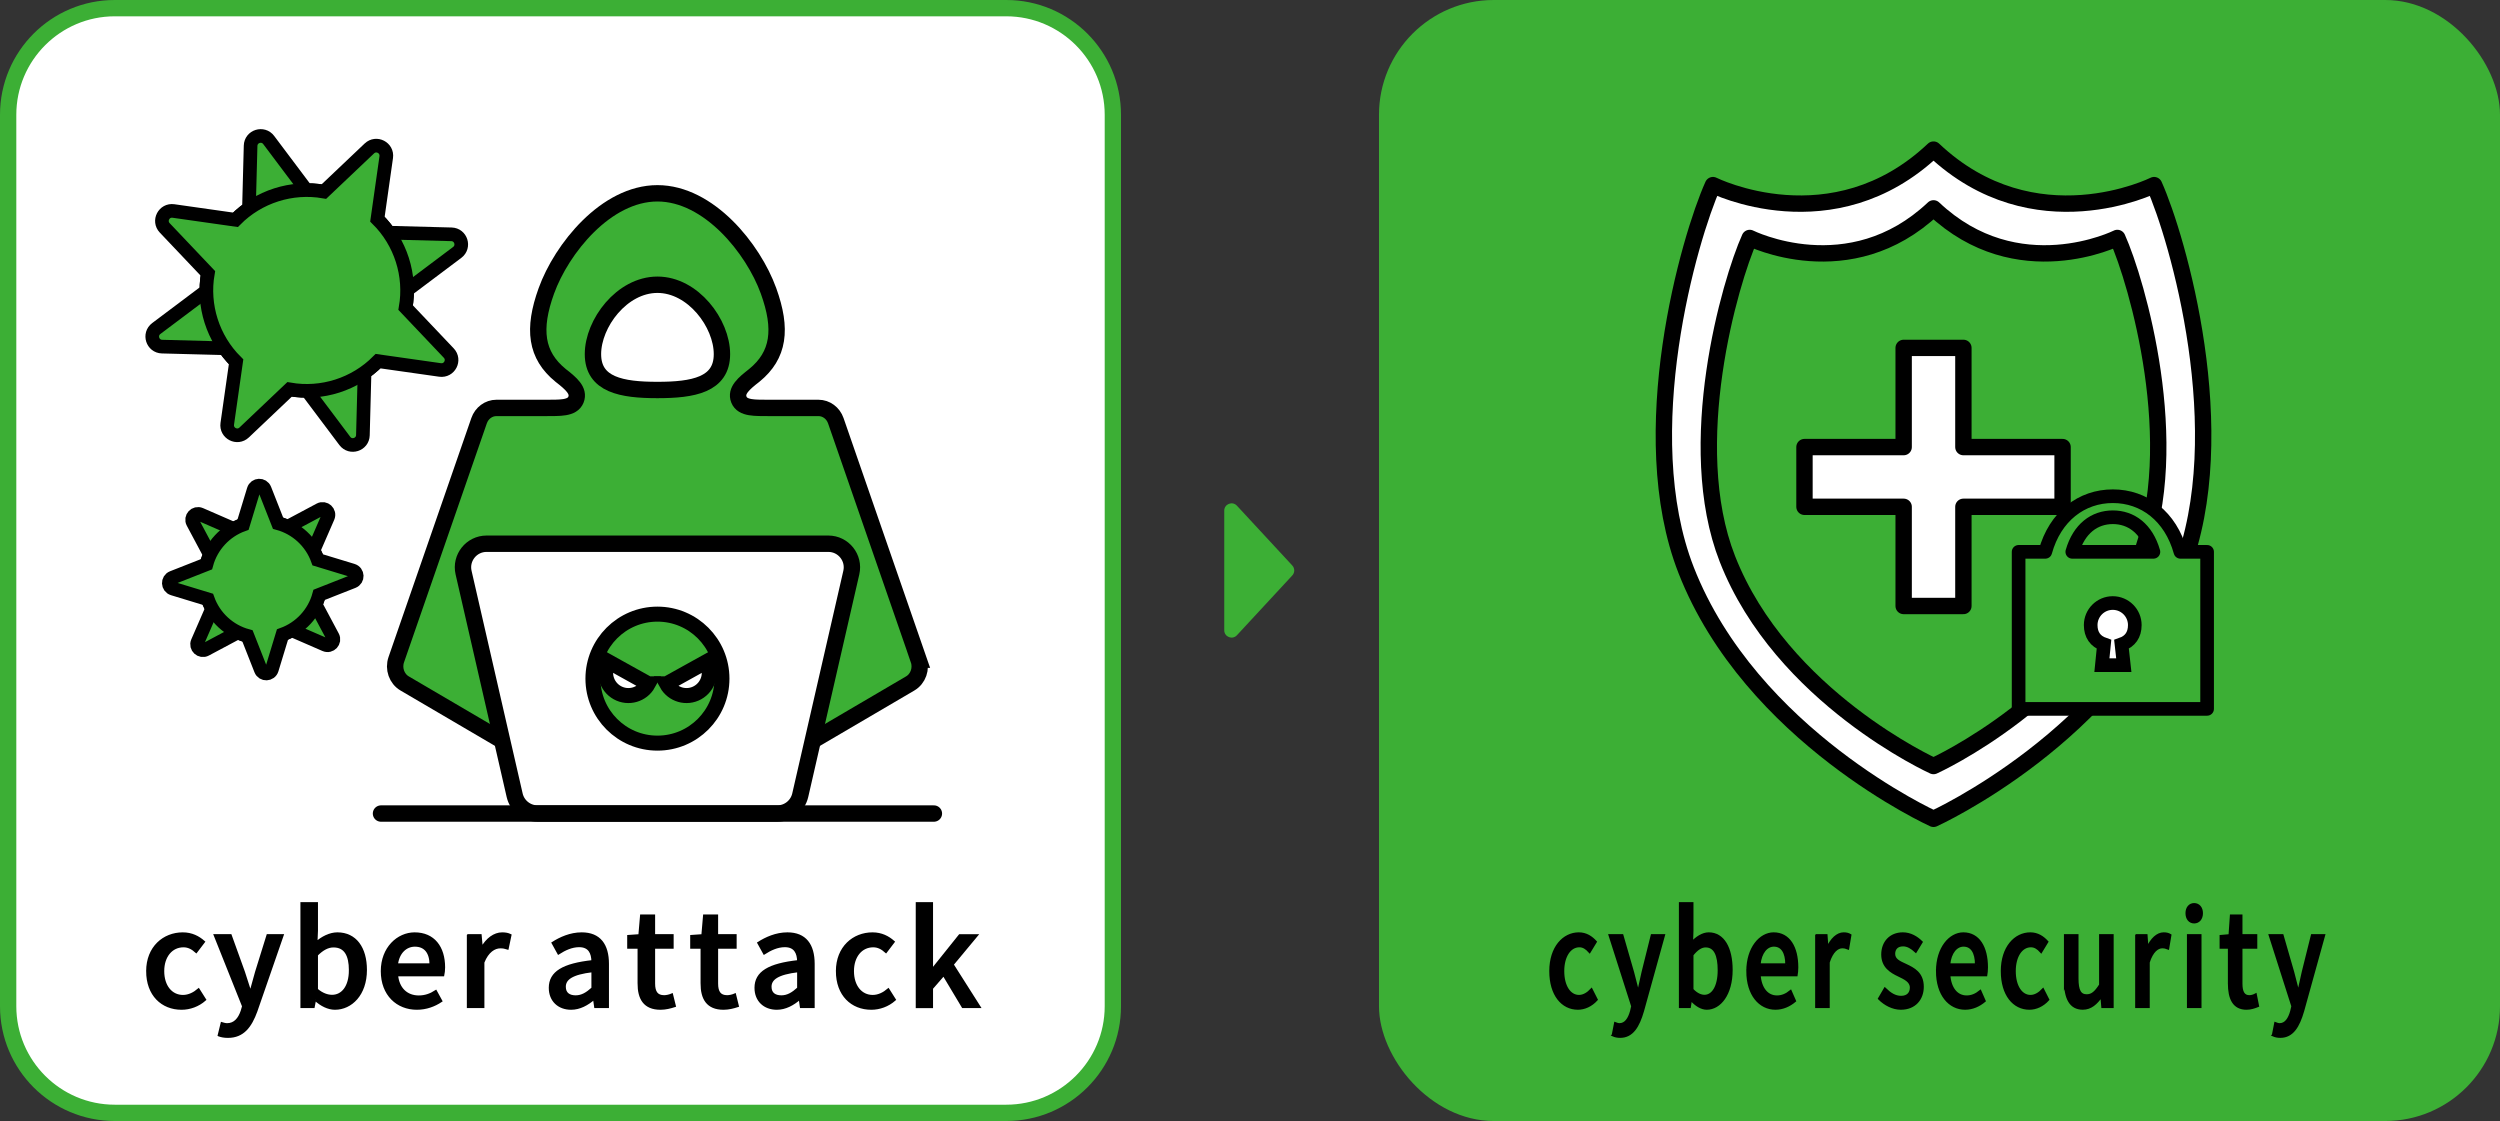 <?xml version="1.0" encoding="UTF-8"?><svg id="_レイヤー_2" xmlns="http://www.w3.org/2000/svg" viewBox="0 0 347.689 155.905"><rect x="0" y="0" width="347.689" height="155.905" fill="#333333" stroke="none"/><g id="text"><path d="m170.262,71.022v16.633c0,.925,1.135,1.37,1.764.691l7.701-8.317c.361-.39.361-.992,0-1.382l-7.701-8.317c-.629-.679-1.764-.234-1.764.691Z" style="fill:#3caf35;"/><g id="_01"><rect x="1.134" y="1.134" width="153.637" height="153.637" rx="14.828" ry="14.828" style="fill:#fff;"/><path d="m139.943,2.268c7.551,0,13.694,6.144,13.694,13.694v123.981c0,7.551-6.143,13.694-13.694,13.694H15.962c-7.551,0-13.694-6.143-13.694-13.694V15.962c0-7.551,6.144-13.694,13.694-13.694h123.981M139.943,0H15.962C7.146,0,0,7.146,0,15.962v123.981c0,8.815,7.146,15.961,15.962,15.961h123.981c8.815,0,15.961-7.146,15.961-15.961V15.962C155.905,7.146,148.759,0,139.943,0h0Z" style="fill:#3caf35;"/><path d="m127.755,91.743l-11.514-33.23c-.371-1.07-1.333-1.781-2.411-1.781h-6.859c-1.92-.021-3.695.113-4.204-1.149-.508-1.262.719-2.273,2.125-3.37,3.459-2.813,3.912-6.441,1.99-11.762-2.122-5.874-8.303-13.567-15.448-13.567s-13.326,7.693-15.448,13.567c-1.923,5.322-1.469,8.95,1.99,11.762,1.406,1.096,2.633,2.107,2.125,3.37-.508,1.262-2.283,1.128-4.204,1.149h-6.859c-1.077,0-2.04.711-2.411,1.781l-11.514,33.23c-.435,1.256.059,2.659,1.165,3.308l17.656,10.353c.381.223.809.341,1.245.341h32.508c.436,0,.864-.117,1.245-.341l17.656-10.353c1.106-.649,1.601-2.052,1.165-3.308Z" style="fill:#3caf35; stroke:#000; stroke-miterlimit:10; stroke-width:2.277px;"/><path d="m108.095,113.144h-33.32c-1.531,0-2.858-1.057-3.2-2.549l-7.102-30.959c-.472-2.056,1.091-4.018,3.2-4.018h47.524c2.11,0,3.672,1.961,3.2,4.018l-7.102,30.959c-.342,1.492-1.67,2.549-3.2,2.549Z" style="fill:#fff; stroke:#000; stroke-miterlimit:10; stroke-width:2.277px;"/><circle cx="91.435" cy="94.381" r="8.97" style="fill:#3caf35; stroke:#000; stroke-miterlimit:10; stroke-width:2.088px;"/><path d="m90.164,95.105c-.85,1.53-2.779,2.082-4.309,1.232-1.53-.85-2.082-2.779-1.232-4.309l5.541,3.077Z" style="fill:#fff; stroke:#000; stroke-miterlimit:10; stroke-width:2.088px;"/><path d="m92.705,95.105c.85,1.53,2.779,2.082,4.309,1.232,1.53-.85,2.082-2.779,1.232-4.309l-5.541,3.077Z" style="fill:#fff; stroke:#000; stroke-miterlimit:10; stroke-width:2.088px;"/><line x1="52.987" y1="113.144" x2="129.882" y2="113.144" style="fill:none; stroke:#000; stroke-linecap:round; stroke-linejoin:round; stroke-width:2.277px;"/><path d="m100.405,49.252c0,4.28-4.016,4.987-8.97,4.987s-8.97-.707-8.97-4.987,4.016-9.651,8.97-9.651,8.97,5.371,8.97,9.651Z" style="fill:#fff; stroke:#000; stroke-miterlimit:10; stroke-width:2.277px;"/><path d="m62.786,32.588l-8.712-.229c-2.618-3.72-6.924-5.942-11.472-5.921l-5.234-6.968c-.796-1.059-2.481-.521-2.516.803l-.229,8.712c-3.72,2.618-5.941,6.924-5.921,11.472l-6.968,5.234c-1.059.796-.521,2.481.803,2.516l8.712.229c2.618,3.72,6.924,5.941,11.472,5.921l5.234,6.968c.796,1.059,2.481.521,2.516-.803l.229-8.712c3.72-2.618,5.942-6.924,5.921-11.472l6.968-5.234c1.059-.796.521-2.481-.803-2.516Z" style="fill:#3caf35; stroke:#000; stroke-miterlimit:10; stroke-width:1.898px;"/><path d="m51.369,20.645l-6.322,5.998c-4.482-.779-9.097.694-12.299,3.926l-8.628-1.226c-1.312-.186-2.123,1.386-1.211,2.347l5.998,6.322c-.779,4.482.694,9.097,3.926,12.299l-1.226,8.628c-.186,1.312,1.386,2.123,2.347,1.211l6.322-5.998c4.482.779,9.097-.694,12.299-3.926l8.628,1.226c1.312.186,2.123-1.386,1.211-2.347l-5.998-6.322c.779-4.482-.694-9.097-3.926-12.299l1.226-8.628c.186-1.312-1.386-2.123-2.347-1.211Z" style="fill:#3caf35; stroke:#000; stroke-miterlimit:10; stroke-width:1.898px;"/><path d="m46.271,88.541l-2.385-4.472c1.13-2.392,1.018-5.208-.298-7.503l2.022-4.647c.307-.707-.448-1.405-1.128-1.042l-4.472,2.385c-2.392-1.13-5.208-1.018-7.503.298l-4.647-2.022c-.707-.307-1.405.448-1.042,1.128l2.385,4.472c-1.13,2.392-1.018,5.208.298,7.503l-2.022,4.647c-.307.707.448,1.405,1.128,1.042l4.472-2.385c2.392,1.13,5.208,1.018,7.503-.298l4.647,2.022c.707.307,1.405-.448,1.042-1.128Z" style="fill:#3caf35; stroke:#000; stroke-miterlimit:10; stroke-width:1.898px;"/><path d="m49.036,79.338l-4.849-1.476c-.893-2.491-2.962-4.402-5.516-5.094l-1.856-4.716c-.282-.717-1.31-.676-1.535.061l-1.476,4.849c-2.491.893-4.402,2.962-5.094,5.516l-4.716,1.856c-.717.282-.676,1.31.061,1.535l4.849,1.476c.893,2.491,2.962,4.402,5.516,5.094l1.856,4.716c.282.717,1.31.676,1.535-.061l1.476-4.849c2.491-.893,4.402-2.962,5.094-5.516l4.716-1.856c.717-.282.676-1.31-.061-1.535Z" style="fill:#3caf35; stroke:#000; stroke-miterlimit:10; stroke-width:1.898px;"/></g><path d="m20.512,135.06c0-3.298,2.289-5.208,4.902-5.208,1.261,0,2.18.504,2.901,1.135l-1.027,1.352c-.541-.487-1.099-.775-1.766-.775-1.676,0-2.865,1.406-2.865,3.496,0,2.108,1.153,3.496,2.793,3.496.829,0,1.568-.396,2.162-.901l.865,1.369c-.919.811-2.09,1.226-3.226,1.226-2.685,0-4.74-1.892-4.74-5.19Z" style="stroke:#000; stroke-miterlimit:10; stroke-width:.369px;"/><path d="m30.463,143.962l.396-1.622c.18.054.469.144.721.144,1.081,0,1.712-.793,2.073-1.856l.198-.685-3.928-9.839h2.126l1.838,5.1c.288.883.595,1.874.901,2.793h.09c.252-.901.523-1.892.775-2.793l1.586-5.1h2.018l-3.64,10.506c-.775,2.126-1.82,3.55-3.91,3.55-.505,0-.901-.072-1.243-.198Z" style="stroke:#000; stroke-miterlimit:10; stroke-width:.369px;"/><path d="m43.839,138.988h-.054l-.198,1.027h-1.622v-14.363h2.072v3.802l-.072,1.694c.847-.739,1.91-1.297,2.955-1.297,2.505,0,3.928,2,3.928,5.046,0,3.406-2.036,5.352-4.271,5.352-.901,0-1.892-.469-2.739-1.261Zm4.866-4.055c0-2.073-.667-3.352-2.325-3.352-.775,0-1.532.396-2.343,1.207v4.848c.757.667,1.532.901,2.145.901,1.442,0,2.523-1.279,2.523-3.604Z" style="stroke:#000; stroke-miterlimit:10; stroke-width:.369px;"/><path d="m53.142,135.06c0-3.208,2.217-5.208,4.523-5.208,2.631,0,4.055,1.892,4.055,4.685,0,.415-.054.811-.108,1.063h-6.433c.162,1.892,1.352,3.027,3.063,3.027.883,0,1.64-.27,2.361-.739l.721,1.315c-.919.613-2.054,1.045-3.352,1.045-2.685,0-4.83-1.91-4.83-5.19Zm6.776-.901c0-1.694-.775-2.685-2.217-2.685-1.243,0-2.343.955-2.541,2.685h4.758Z" style="stroke:#000; stroke-miterlimit:10; stroke-width:.369px;"/><path d="m65.112,130.104h1.694l.162,1.784h.054c.703-1.28,1.748-2.036,2.811-2.036.487,0,.811.072,1.117.216l-.378,1.802c-.343-.108-.595-.162-.991-.162-.811,0-1.784.559-2.397,2.126v6.181h-2.072v-9.911Z" style="stroke:#000; stroke-miterlimit:10; stroke-width:.369px;"/><path d="m76.506,137.384c0-2.126,1.802-3.226,5.929-3.676-.018-1.153-.433-2.163-1.892-2.163-1.045,0-2.018.469-2.865,1.009l-.775-1.406c1.027-.649,2.415-1.297,4-1.297,2.469,0,3.604,1.568,3.604,4.199v5.965h-1.694l-.162-1.135h-.072c-.901.775-1.964,1.37-3.154,1.37-1.712,0-2.919-1.117-2.919-2.865Zm5.929.072v-2.433c-2.937.342-3.928,1.099-3.928,2.217,0,.973.667,1.37,1.55,1.37.865,0,1.568-.415,2.379-1.153Z" style="stroke:#000; stroke-miterlimit:10; stroke-width:.369px;"/><path d="m88.854,136.771v-5.01h-1.442v-1.55l1.55-.108.234-2.739h1.73v2.739h2.577v1.658h-2.577v5.028c0,1.189.414,1.802,1.442,1.802.342,0,.775-.108,1.063-.234l.378,1.532c-.559.18-1.226.361-1.946.361-2.235,0-3.01-1.388-3.01-3.478Z" style="stroke:#000; stroke-miterlimit:10; stroke-width:.369px;"/><path d="m97.616,136.771v-5.01h-1.442v-1.55l1.55-.108.234-2.739h1.73v2.739h2.577v1.658h-2.577v5.028c0,1.189.414,1.802,1.442,1.802.342,0,.775-.108,1.063-.234l.378,1.532c-.559.18-1.225.361-1.946.361-2.235,0-3.01-1.388-3.01-3.478Z" style="stroke:#000; stroke-miterlimit:10; stroke-width:.369px;"/><path d="m105.116,137.384c0-2.126,1.802-3.226,5.929-3.676-.018-1.153-.433-2.163-1.892-2.163-1.045,0-2.018.469-2.865,1.009l-.775-1.406c1.027-.649,2.415-1.297,4-1.297,2.469,0,3.604,1.568,3.604,4.199v5.965h-1.694l-.162-1.135h-.072c-.901.775-1.964,1.37-3.154,1.37-1.712,0-2.919-1.117-2.919-2.865Zm5.929.072v-2.433c-2.937.342-3.928,1.099-3.928,2.217,0,.973.667,1.37,1.55,1.37.865,0,1.568-.415,2.379-1.153Z" style="stroke:#000; stroke-miterlimit:10; stroke-width:.369px;"/><path d="m116.437,135.06c0-3.298,2.289-5.208,4.902-5.208,1.261,0,2.18.504,2.901,1.135l-1.027,1.352c-.541-.487-1.099-.775-1.766-.775-1.676,0-2.865,1.406-2.865,3.496,0,2.108,1.153,3.496,2.793,3.496.829,0,1.568-.396,2.162-.901l.865,1.369c-.919.811-2.09,1.226-3.226,1.226-2.685,0-4.74-1.892-4.74-5.19Z" style="stroke:#000; stroke-miterlimit:10; stroke-width:.369px;"/><path d="m127.542,125.653h2.036v9.245h.072l3.838-4.793h2.307l-3.352,4.037,3.73,5.875h-2.253l-2.685-4.487-1.658,1.91v2.577h-2.036v-14.363Z" style="stroke:#000; stroke-miterlimit:10; stroke-width:.369px;"/><rect x="191.784" y="0" width="155.905" height="155.905" rx="15.962" ry="15.962" style="fill:#3caf35;"/><path d="m299.583,25.746s-16.639,8.319-30.677-4.94c-14.039,13.259-30.677,4.94-30.677,4.94-3.273,7.274-11.183,34.51-3.725,53.561,9.039,23.088,34.402,34.571,34.402,34.571,0,0,25.363-11.483,34.402-34.571,7.458-19.051-.452-46.287-3.725-53.561Z" style="fill:#fff; stroke:#000; stroke-linecap:round; stroke-linejoin:round; stroke-width:2.277px;"/><path d="m294.47,33.094s-13.865,6.933-25.564-4.116c-11.699,11.049-25.564,4.116-25.564,4.116-2.728,6.061-9.319,28.759-3.104,44.634,7.533,19.24,28.669,28.809,28.669,28.809,0,0,21.136-9.569,28.669-28.809,6.215-15.875-.376-38.573-3.104-44.634Z" style="fill:#3caf35; stroke:#000; stroke-linecap:round; stroke-linejoin:round; stroke-width:2.277px;"/><polygon points="286.853 62.178 273.06 62.178 273.06 48.384 264.752 48.384 264.752 62.178 250.959 62.178 250.959 70.486 264.752 70.486 264.752 84.279 273.06 84.279 273.06 70.486 286.853 70.486 286.853 62.178" style="fill:#fff; stroke:#000; stroke-linecap:round; stroke-linejoin:round; stroke-width:2.277px;"/><path d="m303.244,76.748c-1.374-4.957-5.058-7.736-9.398-7.736s-8.024,2.778-9.398,7.736h-3.709v21.84h26.215v-21.84h-3.709Zm-9.398-4.811c2.543,0,4.707,1.566,5.641,4.811h-11.283c.935-3.245,3.098-4.811,5.641-4.811Z" style="fill:#3caf35; stroke:#000; stroke-linecap:round; stroke-linejoin:round; stroke-width:1.898px;"/><path d="m296.899,86.934c0-1.694-1.374-3.068-3.068-3.068s-3.068,1.374-3.068,3.068c0,1.343.649,2.266,1.85,2.682l-.29,2.89h3.045l-.319-2.89c1.201-.416,1.85-1.339,1.85-2.682Z" style="fill:#fff; stroke:#000; stroke-miterlimit:10; stroke-width:1.898px;"/><path d="m215.651,135.057c0-3.298,1.831-5.208,3.922-5.208,1.009,0,1.745.504,2.322,1.135l-.822,1.352c-.432-.487-.879-.775-1.413-.775-1.341,0-2.293,1.406-2.293,3.496,0,2.108.923,3.496,2.235,3.496.663,0,1.255-.396,1.73-.901l.692,1.369c-.736.811-1.673,1.226-2.581,1.226-2.148,0-3.792-1.892-3.792-5.19Z" style="stroke:#000; stroke-miterlimit:10; stroke-width:.369px;"/><path d="m224.333,143.959l.317-1.622c.144.054.375.144.577.144.865,0,1.37-.793,1.658-1.856l.158-.685-3.143-9.839h1.701l1.471,5.1c.231.883.476,1.874.721,2.793h.072c.202-.901.418-1.892.62-2.793l1.269-5.1h1.615l-2.913,10.506c-.62,2.126-1.457,3.55-3.129,3.55-.404,0-.721-.072-.995-.198Z" style="stroke:#000; stroke-miterlimit:10; stroke-width:.369px;"/><path d="m235.178,138.986h-.043l-.159,1.027h-1.298v-14.363h1.658v3.802l-.058,1.694c.678-.739,1.529-1.297,2.365-1.297,2.004,0,3.143,2,3.143,5.046,0,3.406-1.629,5.352-3.417,5.352-.721,0-1.514-.469-2.192-1.261Zm3.893-4.055c0-2.073-.534-3.352-1.86-3.352-.62,0-1.226.396-1.875,1.207v4.848c.605.667,1.226.901,1.716.901,1.154,0,2.019-1.279,2.019-3.604Z" style="stroke:#000; stroke-miterlimit:10; stroke-width:.369px;"/><path d="m243.053,135.057c0-3.208,1.774-5.208,3.619-5.208,2.105,0,3.244,1.892,3.244,4.685,0,.415-.043.811-.087,1.063h-5.148c.13,1.892,1.082,3.027,2.451,3.027.707,0,1.312-.27,1.889-.739l.577,1.315c-.735.613-1.644,1.045-2.682,1.045-2.149,0-3.865-1.91-3.865-5.19Zm5.422-.901c0-1.694-.62-2.685-1.773-2.685-.995,0-1.875.955-2.033,2.685h3.807Z" style="stroke:#000; stroke-miterlimit:10; stroke-width:.369px;"/><path d="m252.629,130.101h1.355l.13,1.784h.043c.562-1.28,1.399-2.036,2.25-2.036.389,0,.649.072.894.216l-.303,1.802c-.274-.108-.476-.162-.793-.162-.649,0-1.427.559-1.918,2.126v6.181h-1.658v-9.911Z" style="stroke:#000; stroke-miterlimit:10; stroke-width:.369px;"/><path d="m261.369,138.877l.779-1.333c.707.685,1.399,1.135,2.25,1.135.952,0,1.399-.577,1.399-1.333,0-.901-.894-1.298-1.745-1.712-1.067-.505-2.235-1.208-2.235-2.883,0-1.658,1.067-2.901,2.826-2.901,1.053,0,1.932.541,2.567,1.171l-.779,1.279c-.548-.504-1.11-.865-1.759-.865-.88,0-1.283.541-1.283,1.225,0,.847.779,1.171,1.644,1.568,1.11.523,2.336,1.135,2.336,3.01,0,1.658-1.053,3.01-3.014,3.01-1.096,0-2.206-.577-2.985-1.37Z" style="stroke:#000; stroke-miterlimit:10; stroke-width:.369px;"/><path d="m269.431,135.057c0-3.208,1.774-5.208,3.619-5.208,2.105,0,3.244,1.892,3.244,4.685,0,.415-.043.811-.087,1.063h-5.148c.13,1.892,1.082,3.027,2.451,3.027.707,0,1.312-.27,1.889-.739l.577,1.315c-.735.613-1.644,1.045-2.682,1.045-2.149,0-3.865-1.91-3.865-5.19Zm5.422-.901c0-1.694-.62-2.685-1.773-2.685-.995,0-1.875.955-2.033,2.685h3.807Z" style="stroke:#000; stroke-miterlimit:10; stroke-width:.369px;"/><path d="m278.445,135.057c0-3.298,1.831-5.208,3.922-5.208,1.009,0,1.745.504,2.322,1.135l-.822,1.352c-.432-.487-.879-.775-1.413-.775-1.341,0-2.293,1.406-2.293,3.496,0,2.108.923,3.496,2.235,3.496.663,0,1.255-.396,1.73-.901l.692,1.369c-.736.811-1.673,1.226-2.581,1.226-2.148,0-3.792-1.892-3.792-5.19Z" style="stroke:#000; stroke-miterlimit:10; stroke-width:.369px;"/><path d="m287.228,136.336v-6.235h1.658v5.983c0,1.694.389,2.379,1.327,2.379.735,0,1.24-.432,1.903-1.478v-6.884h1.658v9.911h-1.355l-.13-1.496h-.043c-.721,1.045-1.5,1.73-2.581,1.73-1.702,0-2.437-1.388-2.437-3.911Z" style="stroke:#000; stroke-miterlimit:10; stroke-width:.369px;"/><path d="m297.135,130.101h1.355l.13,1.784h.043c.562-1.28,1.399-2.036,2.25-2.036.389,0,.649.072.894.216l-.303,1.802c-.274-.108-.476-.162-.793-.162-.649,0-1.427.559-1.918,2.126v6.181h-1.658v-9.911Z" style="stroke:#000; stroke-miterlimit:10; stroke-width:.369px;"/><path d="m304.131,127.002c0-.739.418-1.225,1.024-1.225s1.038.487,1.038,1.225c0,.757-.432,1.243-1.038,1.243s-1.024-.486-1.024-1.243Zm.202,3.1h1.658v9.911h-1.658v-9.911Z" style="stroke:#000; stroke-miterlimit:10; stroke-width:.369px;"/><path d="m310.029,136.769v-5.01h-1.154v-1.55l1.24-.108.188-2.739h1.384v2.739h2.062v1.658h-2.062v5.028c0,1.189.332,1.802,1.154,1.802.274,0,.62-.108.851-.234l.303,1.532c-.447.18-.98.361-1.557.361-1.788,0-2.408-1.388-2.408-3.478Z" style="stroke:#000; stroke-miterlimit:10; stroke-width:.369px;"/><path d="m316.144,143.959l.317-1.622c.144.054.375.144.577.144.865,0,1.37-.793,1.658-1.856l.158-.685-3.143-9.839h1.701l1.471,5.1c.231.883.476,1.874.721,2.793h.072c.202-.901.418-1.892.62-2.793l1.269-5.1h1.615l-2.913,10.506c-.62,2.126-1.457,3.55-3.129,3.55-.404,0-.721-.072-.995-.198Z" style="stroke:#000; stroke-miterlimit:10; stroke-width:.369px;"/></g></svg>